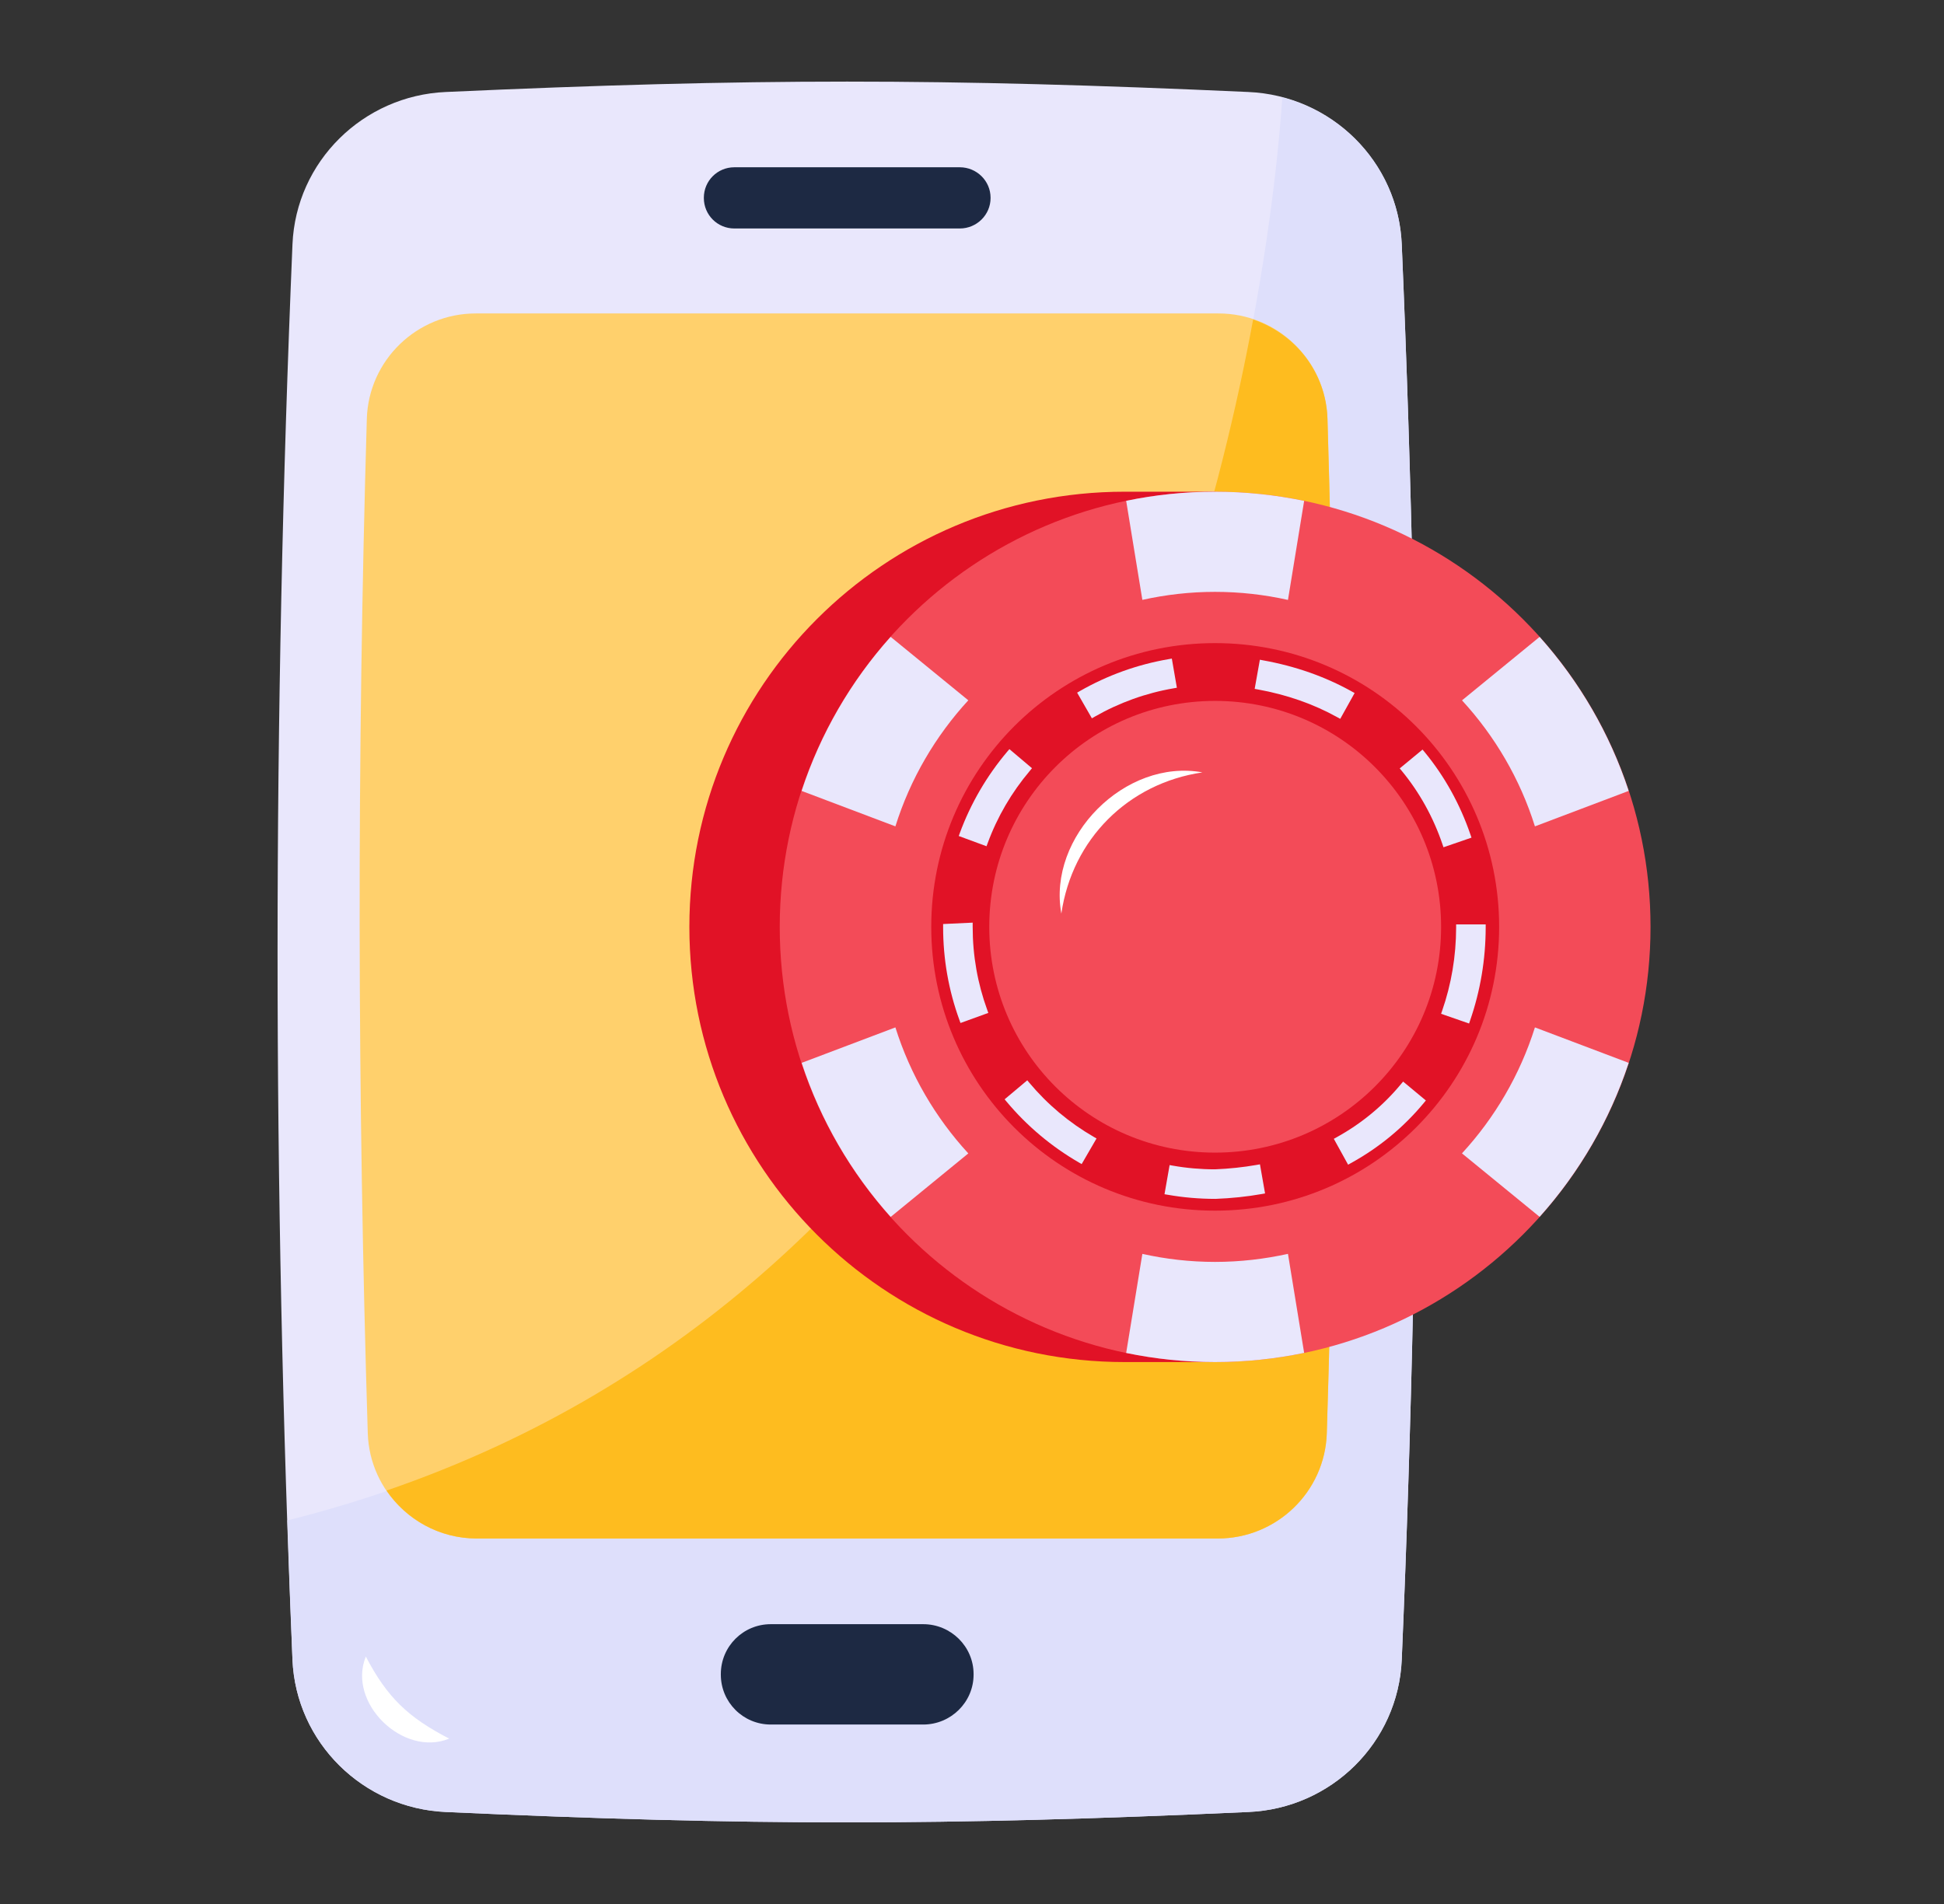 <svg width="49" height="48" viewBox="0 0 49 48" fill="none" xmlns="http://www.w3.org/2000/svg">
<rect x="0" y="0" width="49" height="48" fill="#333333" stroke="none"/>
<path d="M35.332 41.841C35.243 43.932 33.556 45.591 31.465 45.681C23.751 46.03 18.953 46.03 11.239 45.681C9.155 45.591 7.461 43.932 7.372 41.841C6.871 29.945 6.871 18.055 7.372 6.159C7.461 4.068 9.155 2.409 11.239 2.319C18.953 1.97 23.751 1.97 31.465 2.319C33.556 2.409 35.243 4.068 35.332 6.159C35.839 18.055 35.839 29.945 35.332 41.841Z" fill="#E9E7FC"/>
<path d="M11.239 45.681C18.953 46.03 23.751 46.03 31.465 45.681C33.556 45.592 35.243 43.932 35.332 41.841C35.839 29.945 35.839 18.055 35.332 6.159C35.255 4.364 33.998 2.894 32.321 2.456C32.089 6.025 29.61 32.742 7.243 38.33C7.282 39.5 7.323 40.67 7.372 41.841C7.461 43.932 9.155 45.592 11.239 45.681Z" fill="#DEDFFB"/>
<path d="M33.443 36.133C33.708 27.63 33.714 19.065 33.46 10.559C33.416 9.078 32.195 7.902 30.713 7.902H11.993C10.511 7.902 9.29 9.079 9.246 10.56C8.996 19.066 9.007 27.63 9.27 36.132C9.316 37.612 10.536 38.786 12.017 38.786H30.696C32.176 38.786 33.396 37.612 33.443 36.133Z" fill="#FFD06C"/>
<path d="M12.017 38.786H30.696C32.176 38.786 33.396 37.612 33.443 36.133C33.708 27.629 33.714 19.065 33.46 10.559C33.425 9.384 32.645 8.413 31.586 8.056C29.98 16.739 24.996 32.342 9.743 37.577C10.239 38.306 11.073 38.786 12.017 38.786Z" fill="#FEBC1F"/>
<path d="M24.968 4.985V4.992C24.968 5.417 24.618 5.76 24.193 5.76H18.509C18.084 5.76 17.741 5.417 17.741 4.992V4.985C17.741 4.56 18.084 4.217 18.509 4.217H24.193C24.618 4.217 24.968 4.56 24.968 4.985Z" fill="#1D2943"/>
<path d="M24.54 42.205V42.217C24.54 42.914 23.967 43.476 23.27 43.476H19.428C18.731 43.476 18.169 42.914 18.169 42.217V42.205C18.169 41.508 18.731 40.946 19.428 40.946H23.27C23.967 40.946 24.54 41.508 24.54 42.205Z" fill="#1D2943"/>
<path d="M11.322 43.831C10.164 44.307 8.745 42.932 9.221 41.762C9.758 42.793 10.291 43.299 11.322 43.831Z" fill="white"/>
<path d="M28.347 34.338C22.287 34.338 17.376 29.427 17.376 23.367C17.376 17.306 22.287 12.396 28.347 12.396H30.629V34.338H28.347Z" fill="#E11226"/>
<path d="M19.654 23.367C19.654 29.427 24.564 34.338 30.625 34.338C36.685 34.338 41.603 29.427 41.603 23.367C41.603 17.306 36.685 12.396 30.625 12.396C24.564 12.396 19.654 17.306 19.654 23.367Z" fill="#F34B58"/>
<path d="M26.752 23.032C26.397 21.09 28.364 19.115 30.308 19.472C28.432 19.749 27.026 21.156 26.752 23.032Z" fill="white"/>
<path d="M30.626 16.213C26.671 16.213 23.473 19.412 23.473 23.367C23.473 27.322 26.671 30.521 30.626 30.521C34.582 30.521 37.787 27.322 37.787 23.367C37.787 19.412 34.582 16.213 30.626 16.213ZM30.626 29.058C27.479 29.058 24.935 26.515 24.935 23.367C24.935 20.219 27.479 17.67 30.626 17.67C33.774 17.67 36.324 20.219 36.324 23.367C36.324 26.515 33.774 29.058 30.626 29.058Z" fill="#E11226"/>
<path d="M30.625 31.813C29.996 31.813 29.384 31.742 28.794 31.611L28.386 34.108C29.109 34.258 29.858 34.338 30.625 34.338C31.395 34.338 32.146 34.258 32.872 34.107L32.464 31.61C31.872 31.741 31.257 31.813 30.625 31.813Z" fill="#E9E7FC"/>
<path d="M30.625 14.921C31.257 14.921 31.872 14.992 32.464 15.124L32.872 12.627C32.146 12.476 31.395 12.396 30.625 12.396C29.858 12.396 29.109 12.476 28.386 12.626L28.794 15.123C29.384 14.992 29.996 14.921 30.625 14.921Z" fill="#E9E7FC"/>
<path d="M38.689 20.833L41.052 19.939C40.575 18.487 39.803 17.17 38.807 16.056L36.851 17.656C37.679 18.557 38.314 19.637 38.689 20.833Z" fill="#E9E7FC"/>
<path d="M22.569 25.901L20.206 26.795C20.683 28.247 21.454 29.565 22.45 30.679L24.407 29.078C23.579 28.177 22.945 27.097 22.569 25.901Z" fill="#E9E7FC"/>
<path d="M24.407 17.655L22.449 16.055C21.453 17.168 20.683 18.486 20.205 19.939L22.569 20.833C22.944 19.637 23.579 18.556 24.407 17.655Z" fill="#E9E7FC"/>
<path d="M38.689 25.901C38.313 27.096 37.678 28.177 36.85 29.077L38.807 30.677C39.803 29.564 40.574 28.246 41.052 26.795L38.689 25.901Z" fill="#E9E7FC"/>
<path d="M24.517 23.371V23.26L23.772 23.295V23.371C23.772 24.178 23.91 24.966 24.183 25.715L24.21 25.79L24.911 25.536L24.884 25.46C24.641 24.793 24.517 24.09 24.517 23.371Z" fill="#E9E7FC"/>
<path d="M36.358 21.283L36.384 21.36L37.09 21.117L37.064 21.041C36.8 20.271 36.411 19.57 35.908 18.959L35.856 18.897L35.281 19.372L35.332 19.433C35.779 19.977 36.125 20.599 36.358 21.283Z" fill="#E9E7FC"/>
<path d="M33.712 18.084L33.782 18.122L34.144 17.472L34.074 17.433C33.4 17.057 32.647 16.793 31.835 16.647L31.756 16.632L31.625 17.367L31.703 17.381C32.434 17.513 33.11 17.749 33.712 18.084Z" fill="#E9E7FC"/>
<path d="M24.894 21.259C25.138 20.593 25.497 19.978 25.961 19.429L26.012 19.367L25.443 18.886L25.391 18.946C24.873 19.559 24.47 20.25 24.193 21.001L24.166 21.076L24.866 21.334L24.894 21.259Z" fill="#E9E7FC"/>
<path d="M27.591 18.069C28.211 17.714 28.881 17.473 29.585 17.352L29.664 17.338L29.537 16.603L29.458 16.617C28.667 16.753 27.914 17.024 27.219 17.422L27.15 17.462L27.522 18.109L27.591 18.069Z" fill="#E9E7FC"/>
<path d="M35.315 27.328C34.864 27.874 34.317 28.325 33.69 28.671L33.62 28.71L33.98 29.362L34.05 29.323C34.76 28.932 35.379 28.421 35.889 27.805L35.94 27.743L35.367 27.267L35.315 27.328Z" fill="#E9E7FC"/>
<path d="M25.945 27.297L25.893 27.235L25.322 27.714L25.374 27.776C25.89 28.391 26.502 28.905 27.195 29.307L27.264 29.347L27.639 28.701L27.569 28.661C26.952 28.304 26.405 27.845 25.945 27.297Z" fill="#E9E7FC"/>
<path d="M36.703 23.304V23.384C36.701 24.106 36.583 24.812 36.35 25.482L36.324 25.558L37.029 25.803L37.055 25.727C37.314 24.978 37.446 24.19 37.448 23.385V23.305L36.703 23.304Z" fill="#E9E7FC"/>
<path d="M31.68 29.367C31.337 29.427 30.982 29.465 30.623 29.479C30.265 29.479 29.907 29.448 29.56 29.386L29.481 29.372L29.352 30.107L29.431 30.12C29.823 30.189 30.227 30.224 30.638 30.224H30.639C31.037 30.209 31.43 30.168 31.808 30.101L31.887 30.087L31.758 29.353L31.68 29.367Z" fill="#E9E7FC"/>
</svg>
